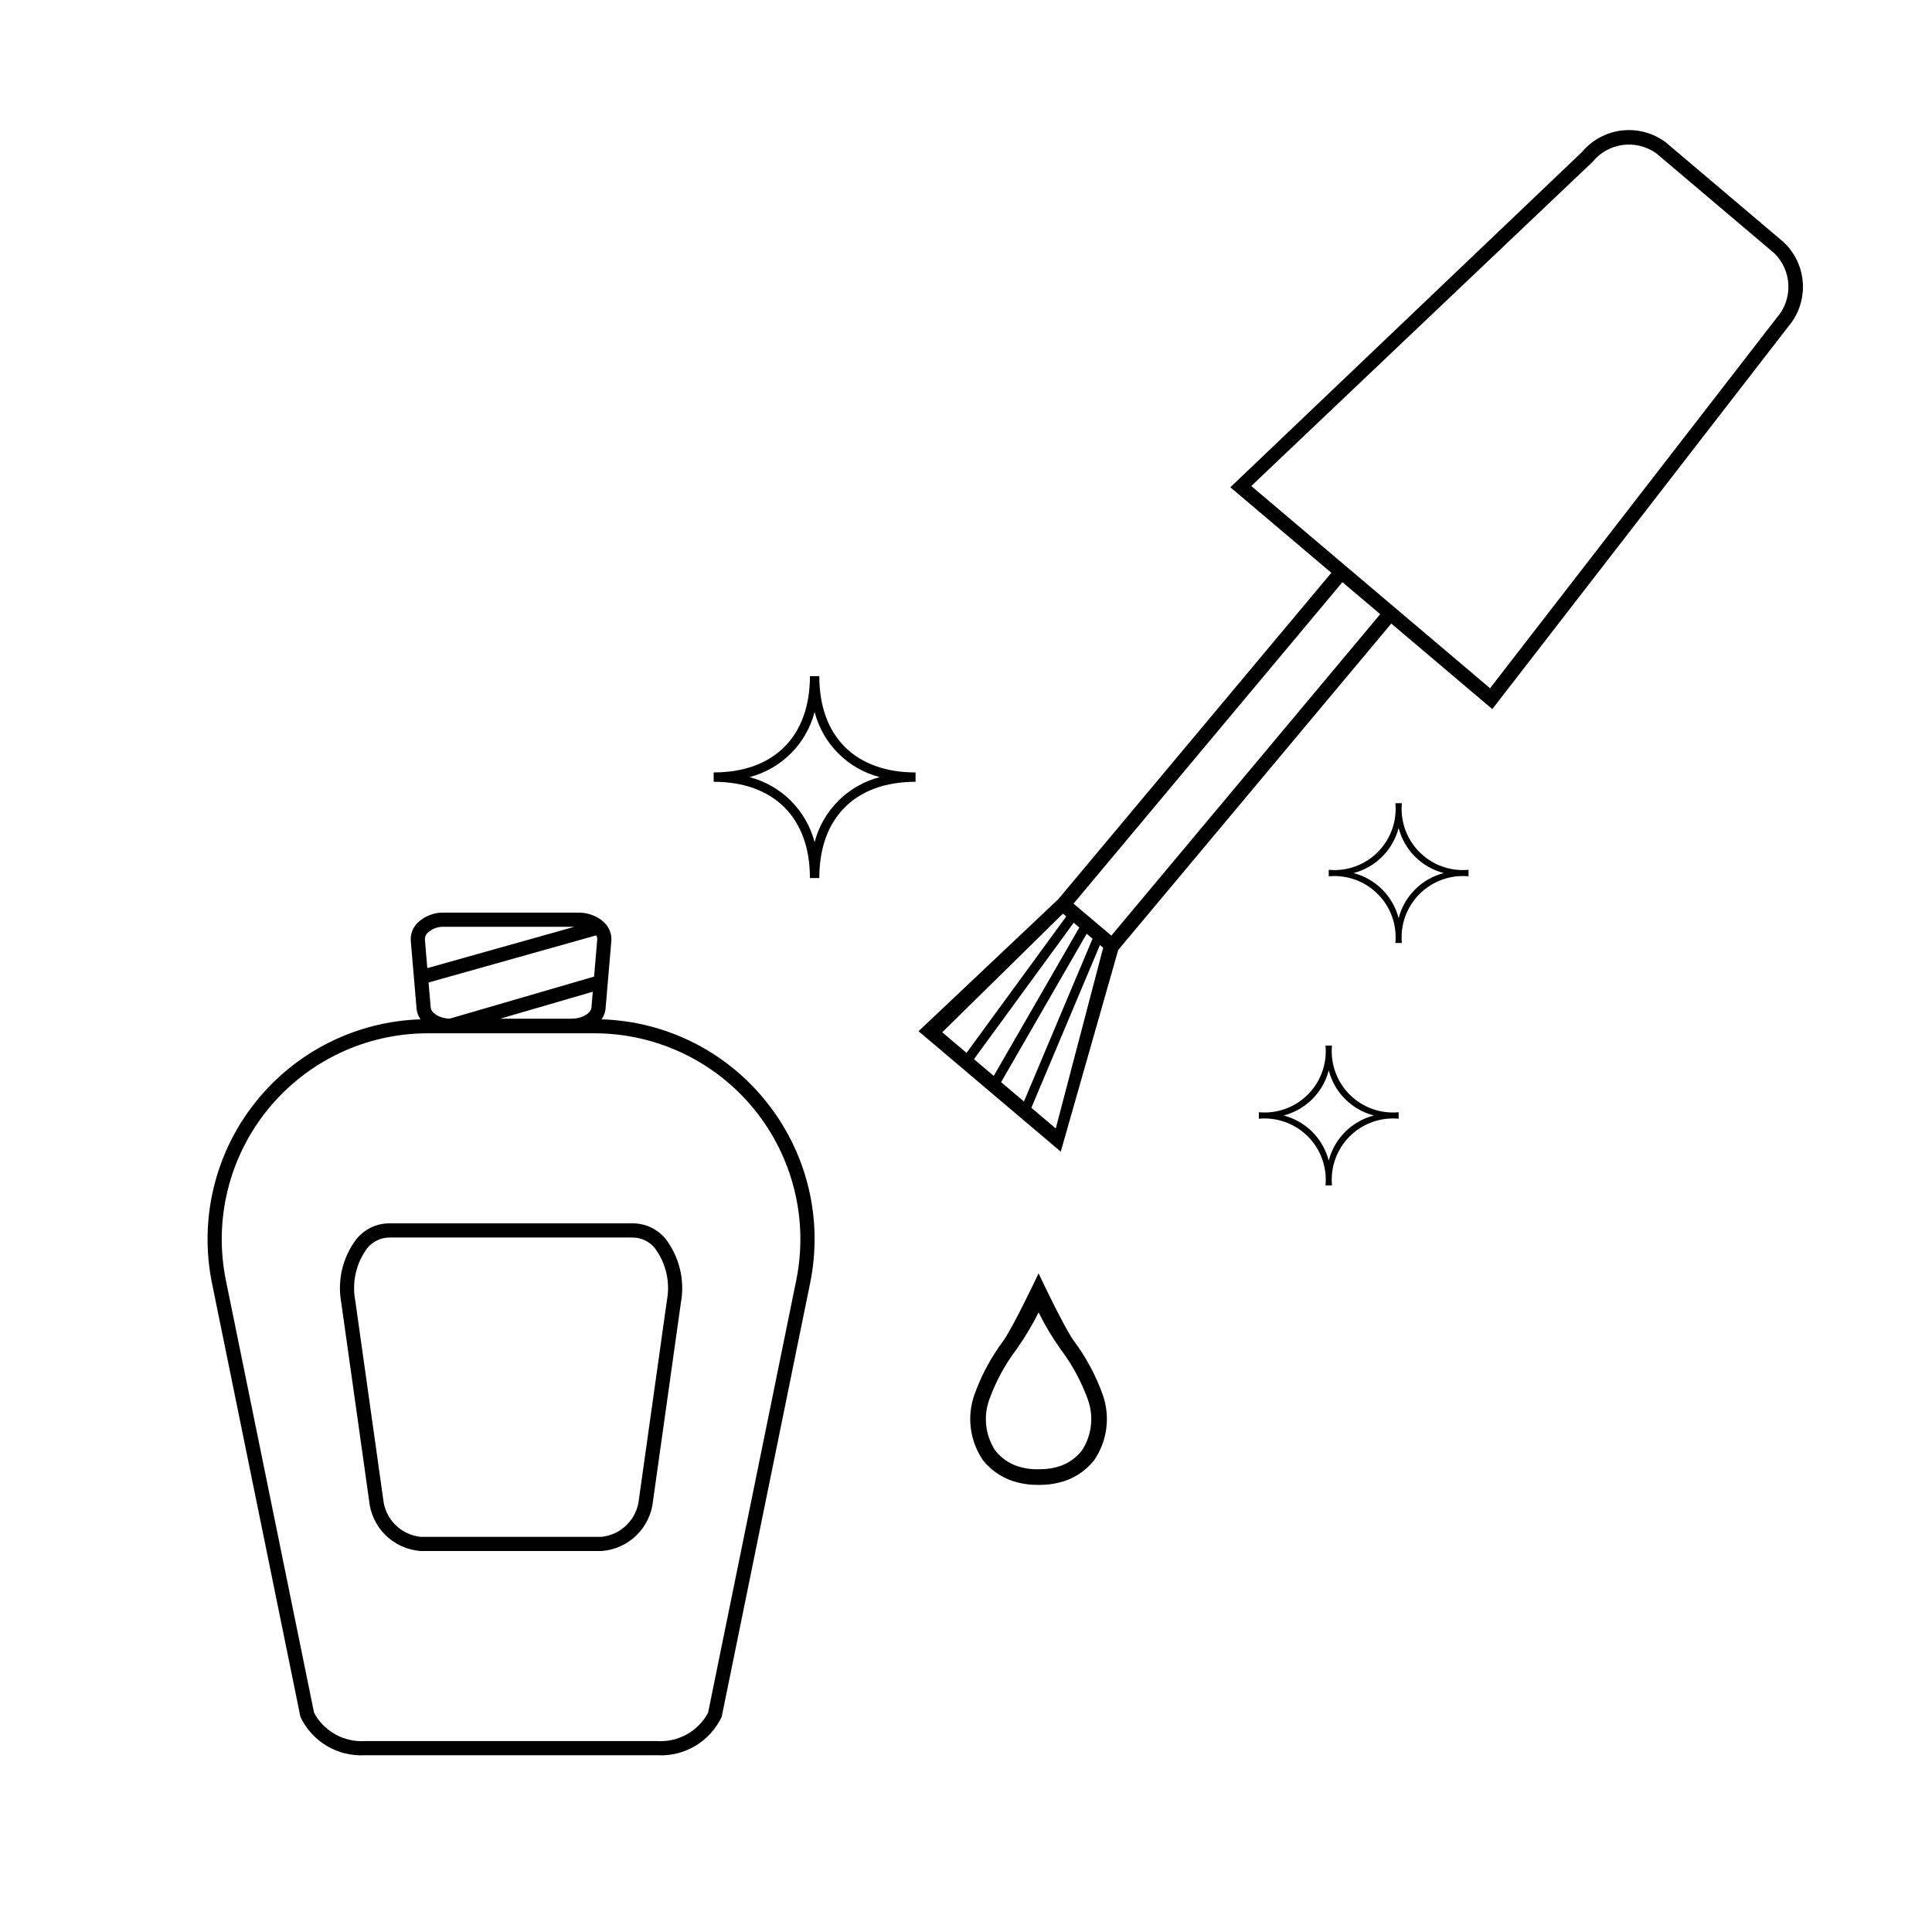 <?xml version="1.0" encoding="UTF-8"?>
<!-- Uploaded to: ICON Repo, www.svgrepo.com, Generator: ICON Repo Mixer Tools -->
<svg fill="#000000" width="800px" height="800px" version="1.1" viewBox="144 144 512 512" xmlns="http://www.w3.org/2000/svg">
 <g>
  <path d="m515.51 356.85h-1.719c0.445 4.805-1.27 9.562-4.684 12.98-3.414 3.414-8.172 5.129-12.98 4.684v1.719-0.004c4.809-0.445 9.566 1.27 12.98 4.688 3.414 3.414 5.129 8.172 4.684 12.977h1.719c-0.449-4.805 1.27-9.562 4.684-12.977 3.414-3.418 8.172-5.133 12.98-4.688v-1.719 0.004c-4.809 0.445-9.566-1.27-12.98-4.684-3.414-3.418-5.133-8.176-4.684-12.98zm-0.859 30.473c-0.746-2.875-2.25-5.5-4.352-7.602-2.098-2.102-4.723-3.602-7.602-4.348 2.879-0.75 5.504-2.25 7.602-4.352 2.102-2.102 3.606-4.727 4.352-7.602 0.746 2.875 2.246 5.5 4.348 7.602 2.102 2.102 4.727 3.602 7.602 4.352-2.875 0.746-5.5 2.246-7.602 4.348-2.102 2.102-3.602 4.727-4.348 7.602z"/>
  <path d="m496.82 295.8-72.367 86.5-37.031 34.984 37.691 31.918 15.227-53.453 72.367-86.5 26.77 22.668 78.414-101.34c2.715-3.168 4.106-7.258 3.887-11.426-0.219-4.164-2.031-8.086-5.062-10.953l-31.215-26.43c-3.324-2.519-7.492-3.664-11.637-3.195-4.148 0.473-7.953 2.519-10.629 5.719l-93.184 88.84zm-103.12 121.77 31.988-31.445 0.879 0.746-26.426 36.152zm34.797-34.102 71.254-85.188 10.02 8.484-71.254 85.188zm-21.148 45.66-5.238-4.438 26.426-36.152 1.492 1.266zm1.953 1.656 22.68-39.328 1.551 1.312-18.176 43.141zm14.488 12.27-6.469-5.477 18.176-43.141 0.855 0.727zm142.25-256.15c4.172-5.129 11.629-6.102 16.973-2.207l31.211 26.43v0.004c4.719 4.629 4.992 12.141 0.617 17.098l-75.961 98.16-23.699-20.07-15.883-13.449-23.699-20.07z"/>
  <path d="m402.19 513.71c1.836-5.172 4.445-10.035 7.738-14.426l0.191-0.289c2.551-3.766 8.297-15.824 8.352-15.945l0.762-1.598 0.762 1.598c0.051 0.125 5.793 12.18 8.336 15.945l0.203 0.289c3.293 4.391 5.902 9.254 7.738 14.426 2.012 5.805 1.148 12.223-2.324 17.289-2.356 2.957-5.633 5.039-9.309 5.906-1.664 0.41-3.367 0.613-5.078 0.605h-0.664c-1.711 0.008-3.414-0.195-5.07-0.605-3.68-0.871-6.961-2.949-9.316-5.906-3.469-5.07-4.328-11.484-2.32-17.289zm17.039-21.91h0.004c-1.645 3.316-3.543 6.5-5.676 9.52l-0.195 0.289h-0.004c-3.047 4.047-5.473 8.531-7.191 13.297-1.633 4.527-1.027 9.562 1.637 13.574 1.777 2.219 4.254 3.777 7.027 4.414 1.25 0.309 2.531 0.469 3.816 0.477v-0.012l0.809 0.008 0.82-0.027v0.012c1.133-0.035 2.258-0.191 3.359-0.457 2.773-0.637 5.25-2.195 7.027-4.414 2.664-4.012 3.269-9.047 1.637-13.574-1.723-4.769-4.148-9.254-7.199-13.301l-0.191-0.281v-0.004c-2.137-3.019-4.035-6.203-5.676-9.52z"/>
  <path d="m358.64 323.19h2.481c0 15.977 9.539 25.512 25.512 25.512v2.481c-15.977 0-25.512 9.539-25.512 25.512h-2.481c0-15.977-9.539-25.512-25.512-25.512v-2.481c15.973 0 25.512-9.539 25.512-25.512zm1.238 44.012c1.078-4.152 3.246-7.945 6.281-10.977 3.035-3.035 6.824-5.203 10.98-6.281-4.156-1.078-7.945-3.25-10.98-6.281-3.035-3.035-5.203-6.828-6.281-10.98-1.078 4.152-3.246 7.945-6.281 10.98-3.035 3.031-6.824 5.203-10.977 6.281 4.152 1.078 7.941 3.246 10.977 6.281 3.035 3.031 5.203 6.824 6.281 10.977z"/>
  <path d="m495.27 421.09h1.719c-0.449 4.809 1.27 9.566 4.684 12.98 3.414 3.418 8.172 5.133 12.98 4.688v1.719-0.004c-4.809-0.445-9.566 1.27-12.98 4.684-3.414 3.418-5.133 8.172-4.684 12.98h-1.719c0.449-4.809-1.27-9.562-4.684-12.98-3.414-3.414-8.172-5.129-12.98-4.684v-1.715c4.809 0.445 9.566-1.27 12.98-4.688 3.414-3.414 5.133-8.172 4.684-12.98zm0.859 30.473v0.004c0.746-2.875 2.246-5.5 4.348-7.602 2.102-2.102 4.727-3.602 7.602-4.352-2.875-0.746-5.5-2.246-7.602-4.348-2.102-2.102-3.602-4.727-4.348-7.602-0.746 2.875-2.25 5.5-4.348 7.602-2.102 2.102-4.727 3.602-7.602 4.348 2.875 0.75 5.5 2.25 7.602 4.352 2.098 2.102 3.602 4.727 4.348 7.602z"/>
  <path d="m346.71 435.52c-10.645-13.078-26.445-20.879-43.301-21.387 0.602-0.812 0.969-1.773 1.066-2.777l1.535-17.984c0.129-1.727-0.477-3.426-1.668-4.68-0.359-0.383-0.758-0.73-1.188-1.035v-0.004h-0.004l0.004 0.004c-1.758-1.211-3.848-1.84-5.981-1.805h-35.477c-2.68-0.09-5.273 0.941-7.168 2.84-1.191 1.254-1.797 2.953-1.664 4.68l1.535 17.984h-0.004c0.098 1.004 0.465 1.965 1.066 2.777-17.176 0.543-33.238 8.641-43.895 22.125-10.656 13.48-14.82 30.98-11.383 47.816l23.391 114.71 0.066 0.242c1.516 3.191 3.941 5.856 6.977 7.66 3.035 1.805 6.539 2.668 10.062 2.473h77.508c3.523 0.195 7.027-0.668 10.062-2.473 3.035-1.805 5.465-4.469 6.977-7.66l0.043-0.117 23.414-114.83c3.531-17.164-0.867-35.004-11.977-48.555zm-44.691-43.645c0.191 0.359 0.281 0.77 0.25 1.176l-0.832 9.758-38.266 11.145c-2.832-0.078-4.914-1.566-5.027-2.918l-0.57-6.664zm-0.926 14.941-0.359 4.215c-0.117 1.387-2.301 2.93-5.246 2.93l-18.934 0.008zm-43.793-15.586c1.184-1.113 2.773-1.699 4.398-1.621h34.508l-38.961 10.953-0.641-7.508 0.004-0.004c-0.047-0.68 0.207-1.344 0.691-1.82zm97.707 92.094-23.363 114.58c-2.637 4.91-7.891 7.84-13.453 7.5h-77.508c-5.562 0.34-10.816-2.59-13.449-7.5l-23.367-114.58c-3.273-16.059 0.84-32.738 11.207-45.434 10.367-12.691 25.887-20.055 42.277-20.055h44.172c16.391 0 31.91 7.363 42.277 20.055 10.367 12.695 14.48 29.375 11.207 45.434z"/>
  <path d="m311.72 468.2h-64.559c-3.356 0.012-6.531 1.52-8.66 4.109-3.68 4.809-5.156 10.949-4.066 16.906l7.391 52.543v0.004c0.344 3.449 1.891 6.672 4.371 9.098 2.484 2.426 5.738 3.902 9.199 4.168h48.09c3.457-0.266 6.715-1.742 9.195-4.168 2.481-2.426 4.027-5.648 4.375-9.098l7.387-52.547c1.09-5.957-0.387-12.094-4.062-16.906-2.133-2.59-5.305-4.098-8.66-4.109zm9.008 20.492-7.394 52.547c-0.488 5.258-4.602 9.445-9.848 10.035h-48.09c-5.25-0.59-9.363-4.777-9.852-10.035l-7.391-52.547c-0.938-4.879 0.215-9.93 3.18-13.918 1.43-1.758 3.562-2.793 5.828-2.816h64.559c2.262 0.023 4.398 1.059 5.824 2.816 2.965 3.988 4.121 9.039 3.18 13.918z"/>
 </g>
</svg>